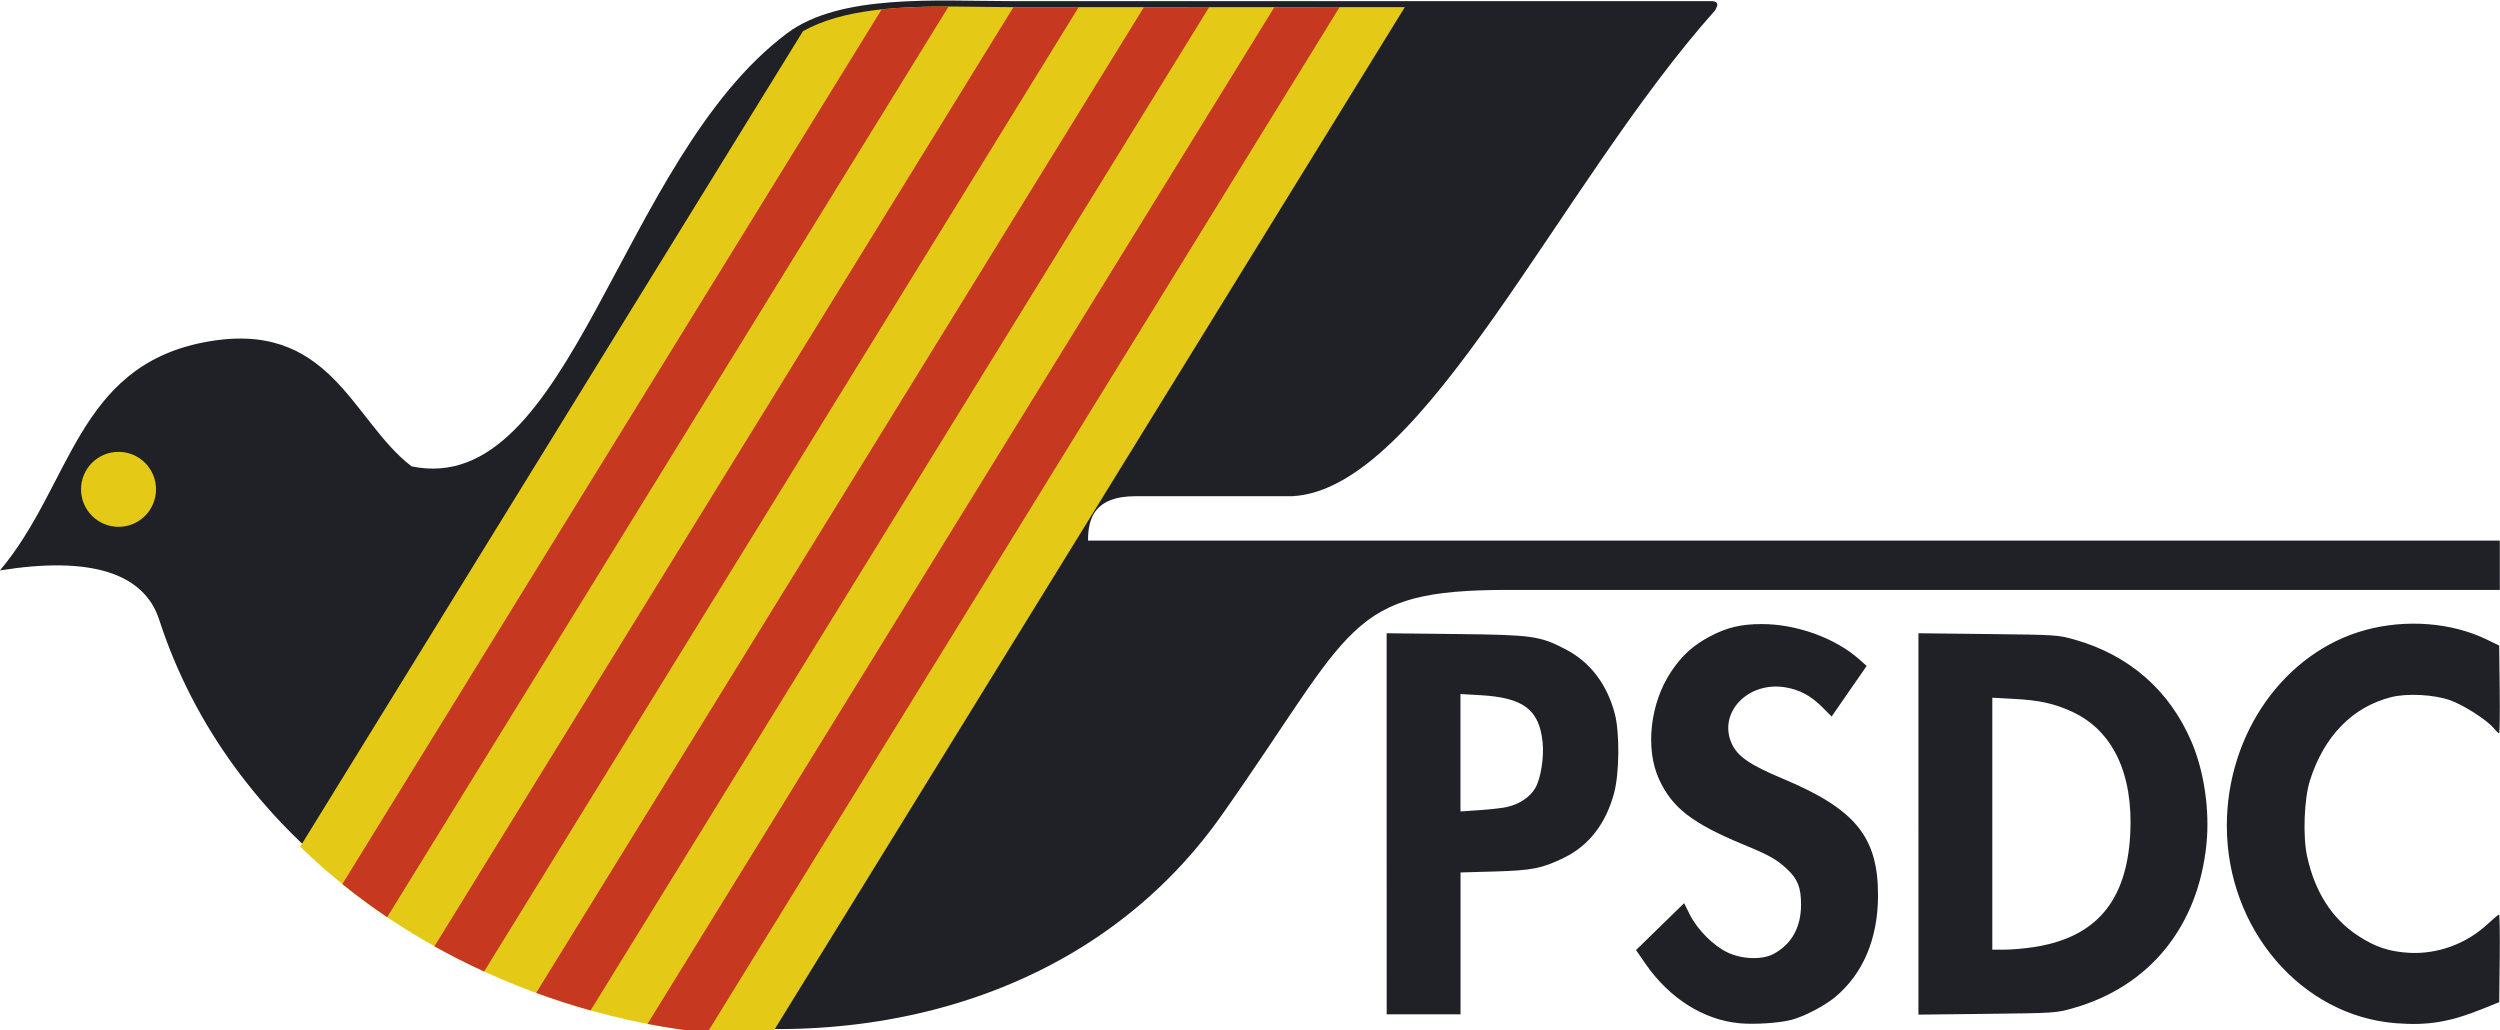 <?xml version="1.0" encoding="UTF-8" standalone="no"?>
<svg
   xmlns:dc="http://purl.org/dc/elements/1.1/"
   xmlns:cc="http://creativecommons.org/ns#"
   xmlns:rdf="http://www.w3.org/1999/02/22-rdf-syntax-ns#"
   xmlns:svg="http://www.w3.org/2000/svg"
   xmlns="http://www.w3.org/2000/svg"
   xmlns:sodipodi="http://sodipodi.sourceforge.net/DTD/sodipodi-0.dtd"
   xmlns:inkscape="http://www.inkscape.org/namespaces/inkscape"
   width="500"
   height="206"
   viewBox="0 0 132.292 54.504"
   version="1.1"
   id="svg8"
   inkscape:export-filename="C:\Users\Adrián\Desktop\g3007.png"
   inkscape:export-xdpi="96"
   inkscape:export-ydpi="96"
   inkscape:version="1.0.2-2 (e86c870879, 2021-01-15)"
   sodipodi:docname="Logotip del PSDC (1988).svg">
  <defs
     id="defs2" />
  <sodipodi:namedview
     id="base"
     pagecolor="#ffffff"
     bordercolor="#666666"
     borderopacity="1.0"
     inkscape:pageopacity="0.0"
     inkscape:pageshadow="2"
     inkscape:zoom="0.98994949"
     inkscape:cx="158.94462"
     inkscape:cy="45.636538"
     inkscape:document-units="mm"
     inkscape:current-layer="layer1"
     inkscape:document-rotation="0"
     showgrid="false"
     inkscape:snap-global="false"
     showguides="false"
     units="px"
     inkscape:window-width="1366"
     inkscape:window-height="705"
     inkscape:window-x="-8"
     inkscape:window-y="-8"
     inkscape:window-maximized="1" />
  <g
     inkscape:label="Capa 1"
     inkscape:groupmode="layer"
     id="layer1">
    <g
       id="g4087"
       transform="matrix(1.212,0,0,1.212,-68.677,-202.882)">
      <path
         style="fill:#202126;fill-opacity:1;stroke:none;stroke-width:0.265px;stroke-linecap:butt;stroke-linejoin:miter;stroke-opacity:1"
         d="m 100.731,167.443 h 30.705 c 0.301,0.033 0.211,0.217 0.111,0.404 -6.813,7.626 -12.701,20.907 -18.458,21.212 h -6.849 c -1.763,0 -2.077,0.944 -2.071,1.938 h 61.639 v 2.153 h -43.264 c -7.099,0 -6.709,1.563 -12.533,9.828 -11.377,16.146 -40.347,10.132 -46.397,-8.528 -0.665,-2.051 -3.028,-2.783 -6.953,-2.15 3.13,-3.723 3.345,-8.866 8.887,-9.956 5.542,-1.09 6.464,3.412 9.087,5.412 6.97,1.44 9.044,-13.419 16.397,-18.912 2.32,-1.733 6.557,-1.402 9.698,-1.402 z"
         id="path4043"
         sodipodi:nodetypes="cssccccscccczcsc" />
      <path
         id="rect4045"
         style="fill:#e4ca17;fill-opacity:1;stroke:none;stroke-width:4.507;stroke-miterlimit:4;stroke-dasharray:none;stroke-opacity:1"
         d="m 371.205,632.754 c -8.955,-0.055 -18.503,0.351 -25.09,4.064 L 263.283,771.174 c 20.232,19.697 49.155,30.869 77.422,31.305 L 445.279,632.857 h -64.564 c -2.968,0 -6.198,-0.083 -9.51,-0.104 z"
         transform="scale(0.265)" />
      <path
         id="rect4049"
         style="fill:#c73821;fill-opacity:1;stroke:none;stroke-width:1.502;stroke-miterlimit:4;stroke-dasharray:none;stroke-opacity:1"
         d="m 370.107,632.762 c -3.684,-0.005 -7.436,0.079 -11.027,0.461 l -88.846,144.109 c 2.376,1.921 4.838,3.741 7.381,5.455 z m 10.689,0.096 -95.393,154.729 c 2.667,1.493 5.404,2.871 8.189,4.148 l 97.951,-158.877 z m 21.494,0 -100.125,162.402 c 2.95,1.08 5.942,2.047 8.967,2.891 L 413.039,632.857 Z m 21.494,0 -103.273,167.512 c 3.263,0.631 6.547,1.119 9.838,1.471 L 434.531,632.857 Z"
         transform="scale(0.265)" />
      <circle
         style="fill:#e4ca17;fill-opacity:1;stroke:none;stroke-width:0.884;stroke-miterlimit:4;stroke-dasharray:none;stroke-opacity:1"
         id="path4064"
         cx="61.839"
         cy="188.759"
         r="1.637" />
      <path
         style="fill:#202126;fill-opacity:1;stroke-width:0.081"
         d="m 132.604,212.069 c -1.557,-0.142 -3.059,-1.093 -4.096,-2.594 l -0.414,-0.6 1.05,-1.024 1.05,-1.024 0.249,0.499 c 0.325,0.651 1.023,1.354 1.638,1.649 0.638,0.306 1.518,0.336 2.016,0.069 0.793,-0.425 1.203,-1.164 1.202,-2.164 -2.5e-4,-0.733 -0.151,-1.115 -0.611,-1.541 -0.461,-0.427 -0.766,-0.6 -1.865,-1.054 -2.271,-0.939 -3.154,-1.619 -3.725,-2.871 -0.612,-1.341 -0.389,-3.322 0.53,-4.697 0.474,-0.709 0.958,-1.148 1.694,-1.537 0.74,-0.391 1.349,-0.537 2.25,-0.539 1.524,-0.004 3.217,0.607 4.267,1.54 l 0.324,0.288 -0.764,1.104 -0.764,1.104 -0.423,-0.422 c -0.488,-0.487 -0.988,-0.753 -1.605,-0.853 -1.634,-0.266 -2.945,1.115 -2.334,2.46 0.253,0.557 0.795,0.929 2.223,1.527 3.184,1.333 4.171,2.547 4.164,5.12 -0.006,1.876 -0.657,3.409 -1.879,4.423 -0.461,0.382 -1.346,0.843 -1.902,0.989 -0.532,0.14 -1.604,0.21 -2.275,0.149 z m 28.662,-0.001 c -4.13,-0.322 -7.377,-4.116 -7.377,-8.619 0,-4.03 2.518,-7.585 6.055,-8.549 1.781,-0.485 3.776,-0.326 5.313,0.425 l 0.524,0.256 0.022,1.917 c 0.011,1.054 6.1e-4,1.917 -0.025,1.917 -0.026,0 -0.138,-0.108 -0.248,-0.24 -0.303,-0.36 -1.317,-1.007 -1.896,-1.21 -0.709,-0.248 -1.87,-0.308 -2.568,-0.133 -1.688,0.425 -2.937,1.706 -3.549,3.64 -0.255,0.806 -0.315,2.442 -0.121,3.319 0.342,1.552 1.081,2.706 2.208,3.449 0.752,0.496 1.362,0.702 2.228,0.754 1.234,0.074 2.5,-0.383 3.417,-1.232 0.261,-0.242 0.497,-0.439 0.525,-0.439 0.028,0 0.041,0.861 0.03,1.913 l -0.022,1.913 -0.726,0.293 c -1.432,0.577 -2.391,0.736 -3.789,0.627 z m -44.06,-8.706 v -8.319 l 3.003,0.033 c 3.385,0.037 3.693,0.081 4.839,0.683 1.055,0.555 1.79,1.528 2.122,2.808 0.215,0.828 0.197,2.598 -0.034,3.455 -0.362,1.342 -1.098,2.291 -2.19,2.824 -0.955,0.467 -1.396,0.553 -3.043,0.599 l -1.471,0.041 v 3.097 3.097 h -1.612 -1.612 z m 5.24,-0.731 c 0.541,-0.116 1.016,-0.43 1.245,-0.821 0.247,-0.421 0.396,-1.36 0.322,-2.032 -0.154,-1.412 -0.838,-1.923 -2.717,-2.032 l -0.867,-0.05 v 2.563 2.563 l 0.826,-0.056 c 0.455,-0.031 0.99,-0.091 1.189,-0.134 z m 17.979,0.738 v -8.326 l 3.043,0.034 c 3.006,0.034 3.053,0.037 3.796,0.249 2.38,0.68 4.14,2.228 5.092,4.476 0.546,1.289 0.79,2.97 0.645,4.434 -0.358,3.604 -2.478,6.222 -5.809,7.172 -0.753,0.215 -0.795,0.218 -3.765,0.252 l -3.003,0.034 z m 5.039,5.376 c 2.703,-0.413 4.055,-1.999 4.208,-4.938 0.137,-2.626 -0.758,-4.514 -2.529,-5.334 -0.783,-0.362 -1.422,-0.504 -2.546,-0.565 l -0.947,-0.051 v 5.5 5.5 l 0.544,-6e-4 c 0.299,-3.2e-4 0.871,-0.051 1.27,-0.111 z"
         id="path4080" />
    </g>
  </g>
</svg>
